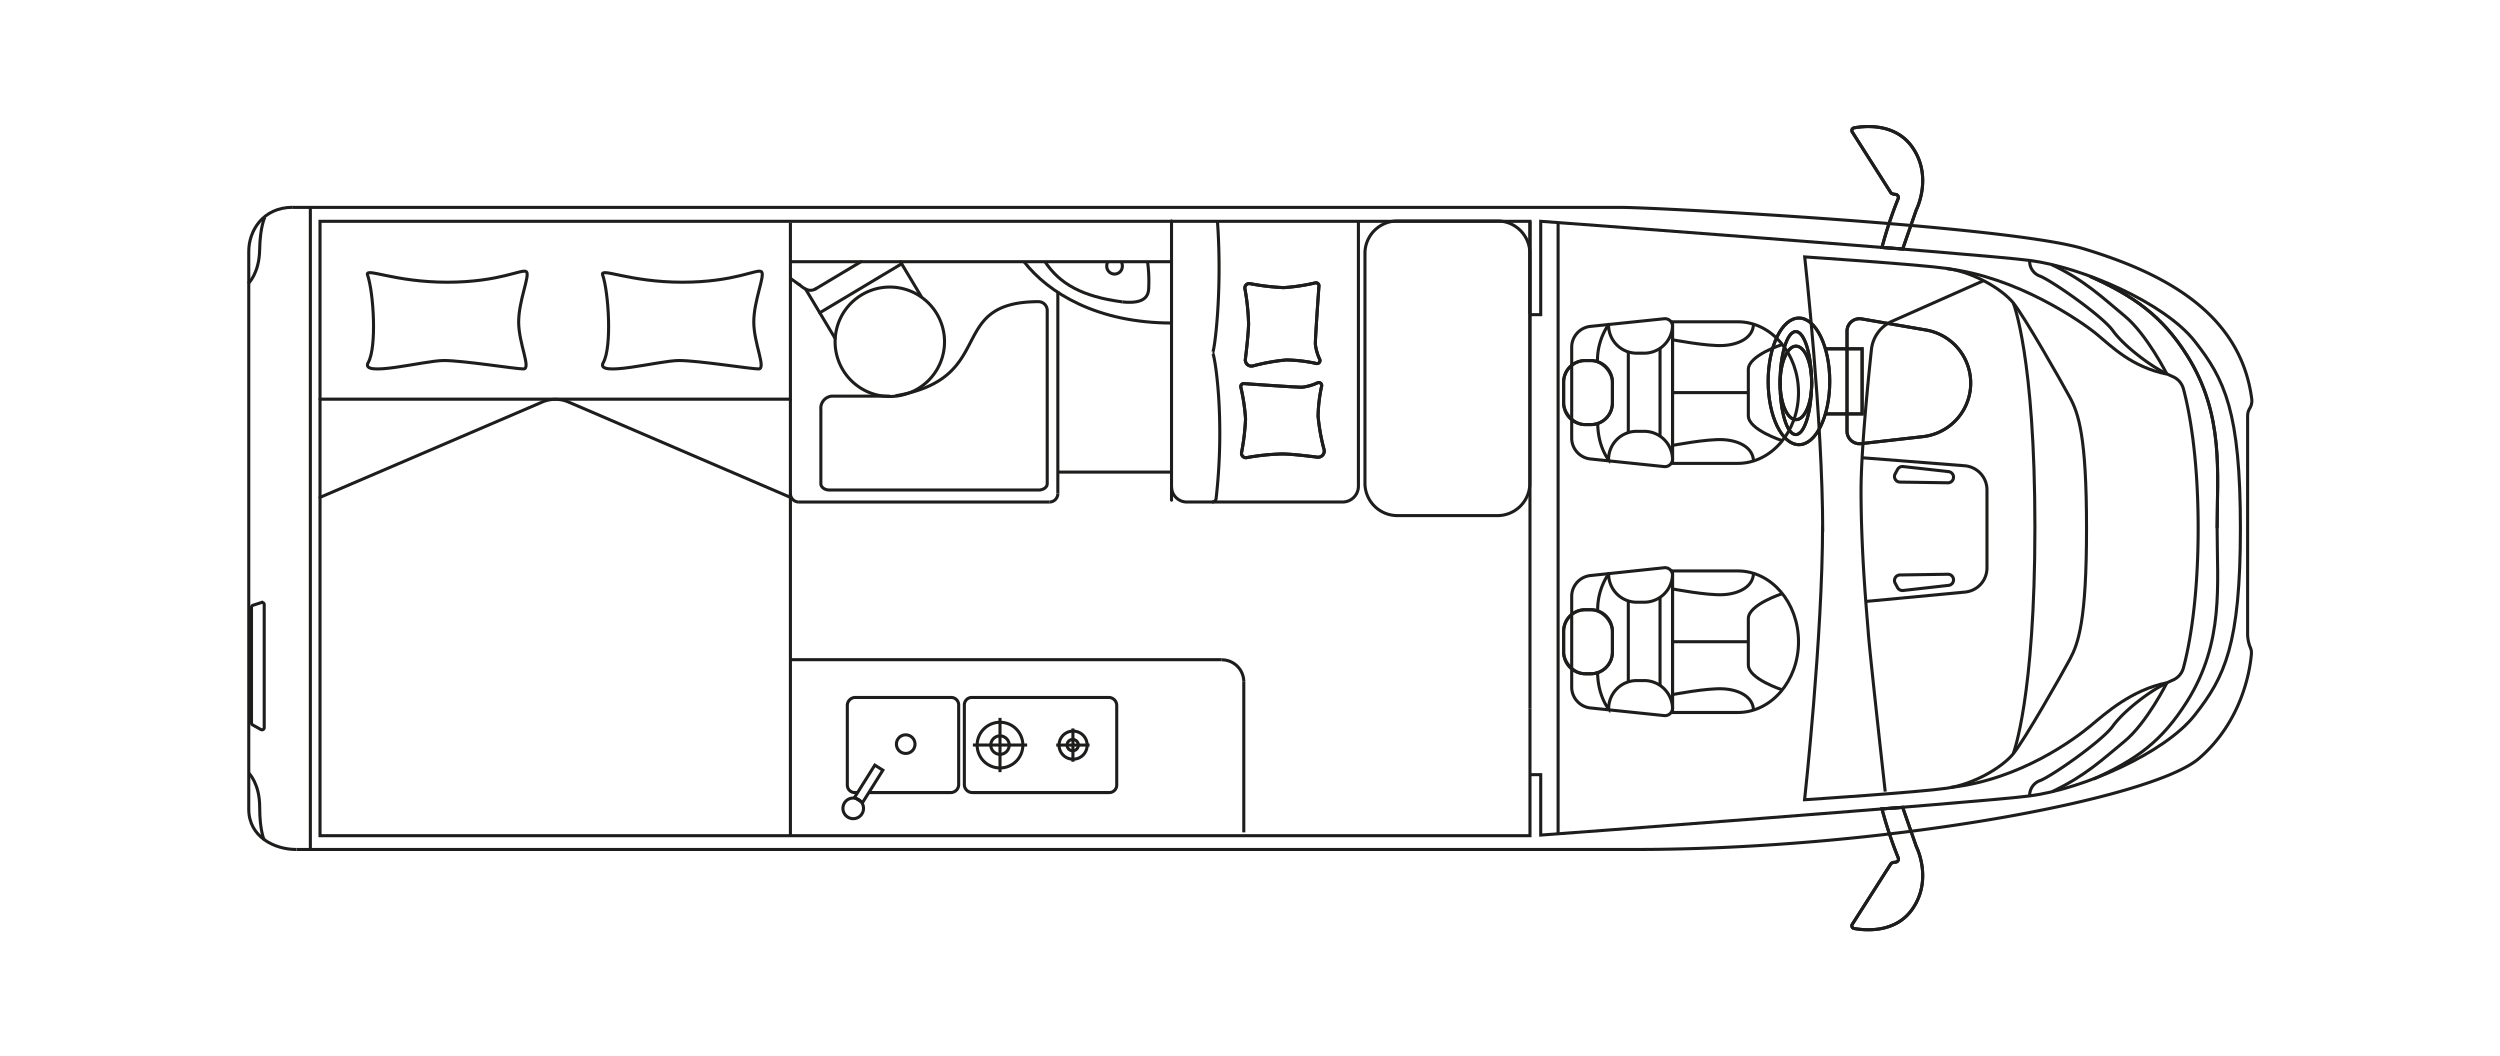 <svg id="Befüllebene" xmlns="http://www.w3.org/2000/svg" viewBox="0 0 568 240"><defs><style>.cls-1,.cls-2,.cls-3{fill:none;stroke:#1d1d1b;stroke-width:0.7px;}.cls-1,.cls-2{stroke-miterlimit:10;}.cls-2{stroke-linecap:round;}.cls-3{stroke-linejoin:round;}</style></defs><path class="cls-1" d="M67.28,193c-4.88,0-10.76-2.84-10.76-9.15V57.1c0-4.63,3.18-10,10-10"/><path class="cls-1" d="M66.49,47.12H368.34c7.55,0,87.94,4.2,105.07,9.4C490.23,61.63,509,70.37,511.6,90.69a3.18,3.18,0,0,1-.41,2c-.6,1-.53,1.51-.53,3v48a8.41,8.41,0,0,0,.57,3.31,3.05,3.05,0,0,1,.29,1.55c-.31,3.94-2.25,15.53-12,23.84C488.62,181.6,427.91,193,371.33,193h-304"/><polyline class="cls-1" points="347.61 160.91 347.61 189.87 72.71 189.87 72.71 50.28 347.61 50.28 347.61 71.3"/><path class="cls-2" d="M308.63,50.39v60.07a3.6,3.6,0,0,1-3.6,3.6H269.66a3.49,3.49,0,0,1-3.49-3.49"/><path class="cls-1" d="M347.61,71.49h2.44V50.28s99.05,7.33,111.09,8.89,30.64,9.64,37.48,18.33,10.4,16,10.4,42.57v-.14c0,26.57-3.56,33.89-10.4,42.57s-25.44,16.77-37.48,18.33-111.09,8.9-111.09,8.9V176h-2.44"/><path class="cls-1" d="M340,117.14H317.7a7.37,7.37,0,0,1-7.58-7.13V57.33a7.37,7.37,0,0,1,7.58-7.12H340a7.36,7.36,0,0,1,7.58,7.12V110A7.36,7.36,0,0,1,340,117.14Z"/><path class="cls-1" d="M503.73,120c0-12.56,1.65-25.79-6.82-39.23-5.67-9-12.16-13.54-22.1-18"/><path class="cls-1" d="M475.65,177c9.94-4.49,15.59-8.66,21.26-17.65,8.47-13.44,6.82-26.67,6.82-39.23V120c0-12.56,1.65-25.79-6.82-39.23-5.67-9-12.16-13.54-22.1-18"/><path class="cls-1" d="M461.14,180.9a3.58,3.58,0,0,1,2.39-3.56c2.65-1,14.08-9,16.49-12.35s7.7-7.34,10.71-9a33.17,33.17,0,0,1,3-1.5,4.18,4.18,0,0,0,2.35-2.77c1.12-4.16,3.34-14.56,3.34-31.63V120c0-17.07-2.22-27.47-3.34-31.63a4.21,4.21,0,0,0-2.35-2.77,33.17,33.17,0,0,1-3-1.5c-3-1.68-8.3-5.65-10.71-9s-13.84-11.31-16.49-12.35a3.57,3.57,0,0,1-2.39-3.56"/><path class="cls-1" d="M492.32,155.13s-4.58,9.14-9.61,13.28-8.9,7.86-16.5,11.47"/><path class="cls-1" d="M492.32,85s-4.58-9.08-9.61-13.22-8.9-8-16.5-11.61"/><path class="cls-1" d="M457.41,68.81s4.92,12.19,4.92,51-4.92,51.42-4.92,51.42"/><path class="cls-1" d="M282.65,87.15a.68.68,0,0,0-.73.83,44.82,44.82,0,0,1,1.07,7.2,53,53,0,0,1-.91,7.66,1,1,0,0,0,1.13,1.14,51.71,51.71,0,0,1,8.05-.84c2.1,0,5.76.45,8.05.73a1.4,1.4,0,0,0,1.52-1.72,45.39,45.39,0,0,1-1.36-7.58,34.39,34.39,0,0,1,.81-6.85.67.67,0,0,0-.92-.75,11.31,11.31,0,0,1-3.49,1c-1.46,0-10.31-.6-13.22-.81"/><path class="cls-1" d="M282.65,87.15a.68.68,0,0,0-.73.83,44.82,44.82,0,0,1,1.07,7.2,53,53,0,0,1-.91,7.66,1,1,0,0,0,1.13,1.14,51.71,51.71,0,0,1,8.05-.84c2.1,0,5.76.45,8.05.73a1.4,1.4,0,0,0,1.52-1.72,45.39,45.39,0,0,1-1.36-7.58,34.39,34.39,0,0,1,.81-6.85.67.67,0,0,0-.92-.75,11.31,11.31,0,0,1-3.49,1C294.41,88,285.56,87.36,282.65,87.15Z"/><path class="cls-1" d="M299.67,65a.69.69,0,0,0-.83-.73,43.85,43.85,0,0,1-7.2,1.08,53,53,0,0,1-7.66-.91,1,1,0,0,0-1.14,1.13,51.59,51.59,0,0,1,.84,8.05c-.05,2.1-.46,5.76-.73,8a1.39,1.39,0,0,0,1.71,1.52,45.68,45.68,0,0,1,7.59-1.36,34.39,34.39,0,0,1,6.85.81.68.68,0,0,0,.75-.93,10.91,10.91,0,0,1-1-3.48c0-1.46.6-10.31.81-13.23"/><path class="cls-1" d="M299.67,65a.69.69,0,0,0-.83-.73,43.85,43.85,0,0,1-7.2,1.08,53,53,0,0,1-7.66-.91,1,1,0,0,0-1.14,1.13,51.59,51.59,0,0,1,.84,8.05c-.05,2.1-.46,5.76-.73,8a1.39,1.39,0,0,0,1.71,1.52,45.68,45.68,0,0,1,7.59-1.36,34.39,34.39,0,0,1,6.85.81.68.68,0,0,0,.75-.93,10.91,10.91,0,0,1-1-3.48C298.83,76.8,299.46,68,299.67,65Z"/><line class="cls-1" x1="347.61" y1="160.91" x2="347.61" y2="50.28"/><line class="cls-1" x1="354" y1="50.57" x2="354" y2="189.43"/><path class="cls-1" d="M427.58,56.22a95.32,95.32,0,0,1,3.69-11.1.71.71,0,0,0-.58-.95c-.9-.07-1.08-.37-1.08-.37L420.84,30a.62.62,0,0,1,.4-.95c2.45-.45,9.35-1.13,13.22,4.37,4.75,6.75.92,14.26.92,14.26l-3.09,8.88Z"/><path class="cls-1" d="M427.58,56.22a95.32,95.32,0,0,1,3.69-11.1.71.71,0,0,0-.58-.95c-.9-.07-1.08-.37-1.08-.37L420.84,30a.62.62,0,0,1,.4-.95c2.45-.45,9.35-1.13,13.22,4.37,4.75,6.75.92,14.26.92,14.26l-3.09,8.88Z"/><path class="cls-1" d="M427.58,183.78a95.32,95.32,0,0,0,3.69,11.1.71.71,0,0,1-.58,1c-.9.07-1.08.37-1.08.37L420.84,210a.62.62,0,0,0,.4.95c2.45.45,9.35,1.13,13.22-4.37,4.75-6.75.92-14.26.92-14.26l-3.09-8.88Z"/><path class="cls-1" d="M427.58,183.78a95.32,95.32,0,0,0,3.69,11.1.71.71,0,0,1-.58,1c-.9.07-1.08.37-1.08.37L420.84,210a.62.62,0,0,0,.4.95c2.45.45,9.35,1.13,13.22-4.37,4.75-6.75.92-14.26.92-14.26l-3.09-8.88Z"/><path class="cls-1" d="M492.32,85c-8.05-1.62-12.54-6.28-16-9.12s-18.08-13-34-14.84"/><path class="cls-1" d="M492.32,155.13c-8.05,1.62-13.93,6.93-17.34,9.77s-15.8,12.19-31.75,14"/><path class="cls-1" d="M450.65,63.77,429.85,73a7.94,7.94,0,0,0-4.66,6.4c-.82,7.69-2.36,23.27-2.36,32.05,0,14.32,1.34,28.16,1.68,32.72s3.81,35.68,3.81,35.68"/><path class="cls-1" d="M423.07,104l23.3,1.82a5.5,5.5,0,0,1,5.07,5.48v17.75a5.5,5.5,0,0,1-5,5.47l-22.55,2.13"/><path class="cls-1" d="M442.65,107.14,432.39,106a1.28,1.28,0,0,0-1.27.66l-.54,1a1.27,1.27,0,0,0,1.11,1.87l10.8.16a1.27,1.27,0,0,0,.16-2.54Z"/><path class="cls-1" d="M442.65,133l-10.26,1.16a1.28,1.28,0,0,1-1.27-.66l-.54-1a1.27,1.27,0,0,1,1.11-1.87l10.8-.16a1.27,1.27,0,0,1,.16,2.54Z"/><path class="cls-1" d="M56.52,175.64S59,178,59,183.36s1,7.42,1,7.42"/><path class="cls-1" d="M56.38,64.45s2.51-2.28,2.61-7.67,1.18-7.4,1.18-7.4"/><path class="cls-1" d="M59.28,165.75,57.4,164.7a.49.49,0,0,1-.26-.44V138a.51.51,0,0,1,.34-.48l1.89-.62a.5.5,0,0,1,.66.48v28A.51.51,0,0,1,59.28,165.75Z"/><line class="cls-1" x1="70.51" y1="47.12" x2="70.51" y2="193.02"/><polyline class="cls-1" points="414.76 79.25 423.07 79.25 423.07 94.04 414.76 94.04"/><polyline class="cls-1" points="414.76 79.25 423.07 79.25 423.07 94.04 414.76 94.04"/><path class="cls-1" d="M394.82,105.28H380V73.11h14.84c7.61,0,13.78,7.2,13.78,16.09S402.43,105.28,394.82,105.28Z"/><path class="cls-1" d="M378,106l-16.5-1.71a4.77,4.77,0,0,1-4.41-4.62V78.76a4.77,4.77,0,0,1,4.41-4.62L378,72.43a1.73,1.73,0,0,1,2,1.65v30.23A1.73,1.73,0,0,1,378,106Z"/><path class="cls-1" d="M360.17,96.47h1.27a4.9,4.9,0,0,0,4.9-4.9V86.83a4.9,4.9,0,0,0-4.9-4.91h-1.27a4.91,4.91,0,0,0-4.91,4.91v4.74a4.91,4.91,0,0,0,4.91,4.9"/><rect class="cls-1" x="355.26" y="81.92" width="11.08" height="14.55" rx="4.9"/><path class="cls-1" d="M404.93,100.12s-7.71-2.47-7.71-5.67V83.94c0-3.2,7.71-5.67,7.71-5.67"/><line class="cls-1" x1="397.22" y1="89.2" x2="379.98" y2="89.2"/><path class="cls-1" d="M380,77.19s7.82,1.51,11.5,1.31,6.9-1.86,6.9-5"/><path class="cls-1" d="M380,101.2s7.82-1.51,11.5-1.31,6.9,1.86,6.9,5"/><path class="cls-3" d="M380,73.73V74a6.45,6.45,0,0,1-6.64,6.24h-1.29A6.39,6.39,0,0,1,365.47,74v-.29a14.65,14.65,0,0,0-2.52,8.7"/><path class="cls-1" d="M380,104.49v-.24A6.44,6.44,0,0,0,373.34,98h-1.29a6.39,6.39,0,0,0-6.58,6.18v.29S363,101.52,363,96"/><polyline class="cls-1" points="369.95 79.89 369.95 89.2 369.95 98.34"/><line class="cls-1" x1="377.16" y1="79.07" x2="377.16" y2="99.15"/><path class="cls-1" d="M394.82,161.88H380V129.72h14.84c7.61,0,13.78,7.2,13.78,16.08S402.43,161.88,394.82,161.88Z"/><path class="cls-1" d="M378,162.57l-16.5-1.71a4.77,4.77,0,0,1-4.41-4.62V135.37a4.77,4.77,0,0,1,4.41-4.62L378,129a1.72,1.72,0,0,1,2,1.64v30.24A1.73,1.73,0,0,1,378,162.57Z"/><path class="cls-1" d="M360.17,153.08h1.27a4.9,4.9,0,0,0,4.9-4.91v-4.74a4.9,4.9,0,0,0-4.9-4.9h-1.27a4.91,4.91,0,0,0-4.91,4.9v4.74a4.91,4.91,0,0,0,4.91,4.91"/><rect class="cls-1" x="355.26" y="138.53" width="11.08" height="14.55" rx="4.9"/><path class="cls-1" d="M404.93,156.73s-7.71-2.47-7.71-5.67V140.55c0-3.2,7.71-5.67,7.71-5.67"/><line class="cls-1" x1="397.22" y1="145.8" x2="379.98" y2="145.8"/><path class="cls-1" d="M380,133.8s7.82,1.51,11.5,1.31,6.9-1.87,6.9-5"/><path class="cls-1" d="M380,157.81s7.82-1.51,11.5-1.31,6.9,1.86,6.9,5"/><path class="cls-3" d="M380,130.34v.24a6.45,6.45,0,0,1-6.64,6.24h-1.29a6.39,6.39,0,0,1-6.58-6.19v-.29A14.63,14.63,0,0,0,363,139"/><path class="cls-1" d="M380,161.1v-.24a6.44,6.44,0,0,0-6.64-6.23h-1.29a6.38,6.38,0,0,0-6.58,6.18v.29s-2.52-3-2.52-8.53"/><polyline class="cls-1" points="369.95 136.49 369.95 145.8 369.95 154.95"/><line class="cls-1" x1="377.16" y1="135.68" x2="377.16" y2="155.76"/><path class="cls-1" d="M408.72,72.26c-3.86,0-7,6.44-7,14.38s3.13,14.39,7,14.39,7-6.44,7-14.39-3.13-14.38-7-14.38M408,98.74c-2,0-3.58-5.24-3.58-11.7s1.6-11.71,3.58-11.71,3.59,5.24,3.59,11.71S410,98.74,408,98.74"/><path class="cls-1" d="M408.72,72.26c-3.86,0-7,6.44-7,14.38s3.13,14.39,7,14.39,7-6.44,7-14.39S412.57,72.26,408.72,72.26ZM408,98.74c-2,0-3.58-5.24-3.58-11.7s1.6-11.71,3.58-11.71,3.59,5.24,3.59,11.71S410,98.74,408,98.74Z"/><path class="cls-1" d="M411.63,87c0-4.62-1.6-8.36-3.58-8.36s-3.59,3.74-3.59,8.36,1.6,8.35,3.59,8.35,3.58-3.74,3.58-8.35"/><path class="cls-1" d="M411.63,87c0-4.62-1.6-8.36-3.58-8.36s-3.59,3.74-3.59,8.36,1.6,8.35,3.59,8.35S411.63,91.65,411.63,87Z"/><path class="cls-1" d="M437,99.19,422.8,100.8A2.85,2.85,0,0,1,419.64,98V75.27A2.84,2.84,0,0,1,423,72.46L437.7,75A12.24,12.24,0,0,1,437,99.19"/><path class="cls-1" d="M437,99.19,422.8,100.8A2.85,2.85,0,0,1,419.64,98V75.27A2.84,2.84,0,0,1,423,72.46L437.7,75A12.24,12.24,0,0,1,437,99.19Z"/><path class="cls-1" d="M414.12,120.84c0-25.38-4.09-62.47-4.09-62.47s26.09,1.72,32.3,2.62,12.55,4.72,15.08,7.82,10.86,17.77,12.84,21.43,3.81,8.82,3.81,29.8-1.84,26.12-3.81,29.79-10.3,18.33-12.84,21.43-8.88,6.91-15.08,7.82S410,181.7,410,181.7s4.09-37.09,4.09-62.46"/><path class="cls-1" d="M275.4,114.06a.9.9,0,0,0,.91-.9c2.09-18.35-.38-33-.83-33,.41,0,2.27-13.74,1.13-29.84"/><line class="cls-2" x1="266.17" y1="113.64" x2="266.17" y2="50.21"/><path class="cls-2" d="M72.71,113l50.7-21.75a7.57,7.57,0,0,1,5.54,0L179.58,113"/><path class="cls-2" d="M83.5,62.45c1.38,4,2.15,16.39.16,19.92s12.72-.46,17.17-.46,16.25,1.91,18.09,1.91-1.08-5.75-1.08-10.65,2.61-10.58,1.77-11.42-6,2.37-18,2.37S82.9,60.69,83.5,62.45Z"/><path class="cls-2" d="M136.92,62.45c1.37,4,2.14,16.39.15,19.92s12.73-.46,17.17-.46,16.25,1.91,18.09,1.91-1.07-5.75-1.07-10.65,2.61-10.58,1.76-11.42-6,2.37-18,2.37S136.32,60.69,136.92,62.45Z"/><line class="cls-2" x1="72.71" y1="90.69" x2="179.58" y2="90.69"/><line class="cls-1" x1="179.58" y1="50.6" x2="179.58" y2="190.12"/><path class="cls-1" d="M282.59,154.91a5,5,0,0,0-5-5"/><line class="cls-1" x1="282.59" y1="189.11" x2="282.59" y2="154.91"/><line class="cls-1" x1="277.57" y1="149.88" x2="179.58" y2="149.88"/><path class="cls-1" d="M197.38,180.07H216a1.81,1.81,0,0,0,1.81-1.81v-18.1a1.7,1.7,0,0,0-1.7-1.7H194.33a1.83,1.83,0,0,0-1.82,1.82v18.09a1.7,1.7,0,0,0,1.7,1.7h.63"/><path class="cls-1" d="M220.92,180.07a1.82,1.82,0,0,1-1.82-1.81v-18.1a1.7,1.7,0,0,1,1.7-1.7h31.1a1.82,1.82,0,0,1,1.82,1.82v18.09a1.7,1.7,0,0,1-1.7,1.7Z"/><path class="cls-1" d="M229.29,169.28a2.09,2.09,0,1,1-2.09-2.08A2.09,2.09,0,0,1,229.29,169.28Z"/><path class="cls-1" d="M232.39,169.28a5.19,5.19,0,1,1-5.19-5.18A5.18,5.18,0,0,1,232.39,169.28Z"/><line class="cls-1" x1="227.2" y1="163.1" x2="227.2" y2="175.43"/><line class="cls-1" x1="233.37" y1="169.27" x2="221.04" y2="169.27"/><path class="cls-1" d="M245,169.29a1.28,1.28,0,1,1-1.27-1.28A1.27,1.27,0,0,1,245,169.29Z"/><path class="cls-1" d="M247,169.29a3.19,3.19,0,1,1-3.18-3.18A3.18,3.18,0,0,1,247,169.29Z"/><line class="cls-1" x1="243.77" y1="165.5" x2="243.77" y2="173.07"/><line class="cls-1" x1="247.55" y1="169.28" x2="239.98" y2="169.28"/><path class="cls-1" d="M203.67,169.06a2.11,2.11,0,1,0,2.11-2.1A2.1,2.1,0,0,0,203.67,169.06Z"/><rect class="cls-1" x="193.02" y="177" width="8.69" height="2.16" transform="translate(-58.36 250.7) rotate(-57.91)"/><path class="cls-1" d="M195.83,184.91a2.34,2.34,0,1,0-3.22.73A2.33,2.33,0,0,0,195.83,184.91Z"/><path class="cls-1" d="M179.58,112.13a1.92,1.92,0,0,0,1.93,1.93"/><path class="cls-1" d="M240.34,112.13a1.92,1.92,0,0,1-1.93,1.93"/><line class="cls-1" x1="181.51" y1="114.06" x2="238.41" y2="114.06"/><line class="cls-1" x1="240.34" y1="112.13" x2="240.34" y2="66.19"/><line class="cls-1" x1="240.34" y1="107.26" x2="266.22" y2="107.26"/><path class="cls-1" d="M232.66,59.46c5.53,7.13,16.68,13.93,33.56,13.93"/><path class="cls-1" d="M237.43,59.47c3.31,5,8.39,7.91,17.56,9.12"/><path class="cls-1" d="M254.75,59.46a1.8,1.8,0,0,1,.24.9,1.77,1.77,0,1,1-3.53,0,1.71,1.71,0,0,1,.25-.9"/><path class="cls-2" d="M185.33,65.62c-1.3.77-2.45.18-3.76-1"/><line class="cls-2" x1="181.57" y1="64.67" x2="179.63" y2="63.28"/><line class="cls-2" x1="185.33" y1="65.62" x2="195.61" y2="59.46"/><line class="cls-2" x1="204.57" y1="59.46" x2="209.33" y2="67.4"/><line class="cls-2" x1="183.04" y1="65.69" x2="189.74" y2="76.89"/><line class="cls-2" x1="186.25" y1="71.06" x2="204.85" y2="59.93"/><path class="cls-2" d="M195.76,67a12.43,12.43,0,1,1-4.28,17A12.43,12.43,0,0,1,195.76,67Z"/><path class="cls-1" d="M202.15,90H189A2.75,2.75,0,0,0,186.5,93v16.9c0,.79.86,1.43,1.93,1.43H236c1.07,0,1.93-.64,1.93-1.43V70.54a2,2,0,0,0-1.95-2c-21.39,0-9,17.4-32.51,21.38"/><polyline class="cls-1" points="266.17 59.46 260.72 59.46 232.66 59.46 179.58 59.46"/><path class="cls-1" d="M260.72,59.46a31.61,31.61,0,0,1,.27,5.83c0,1.83-.75,3.85-6,3.3"/></svg>